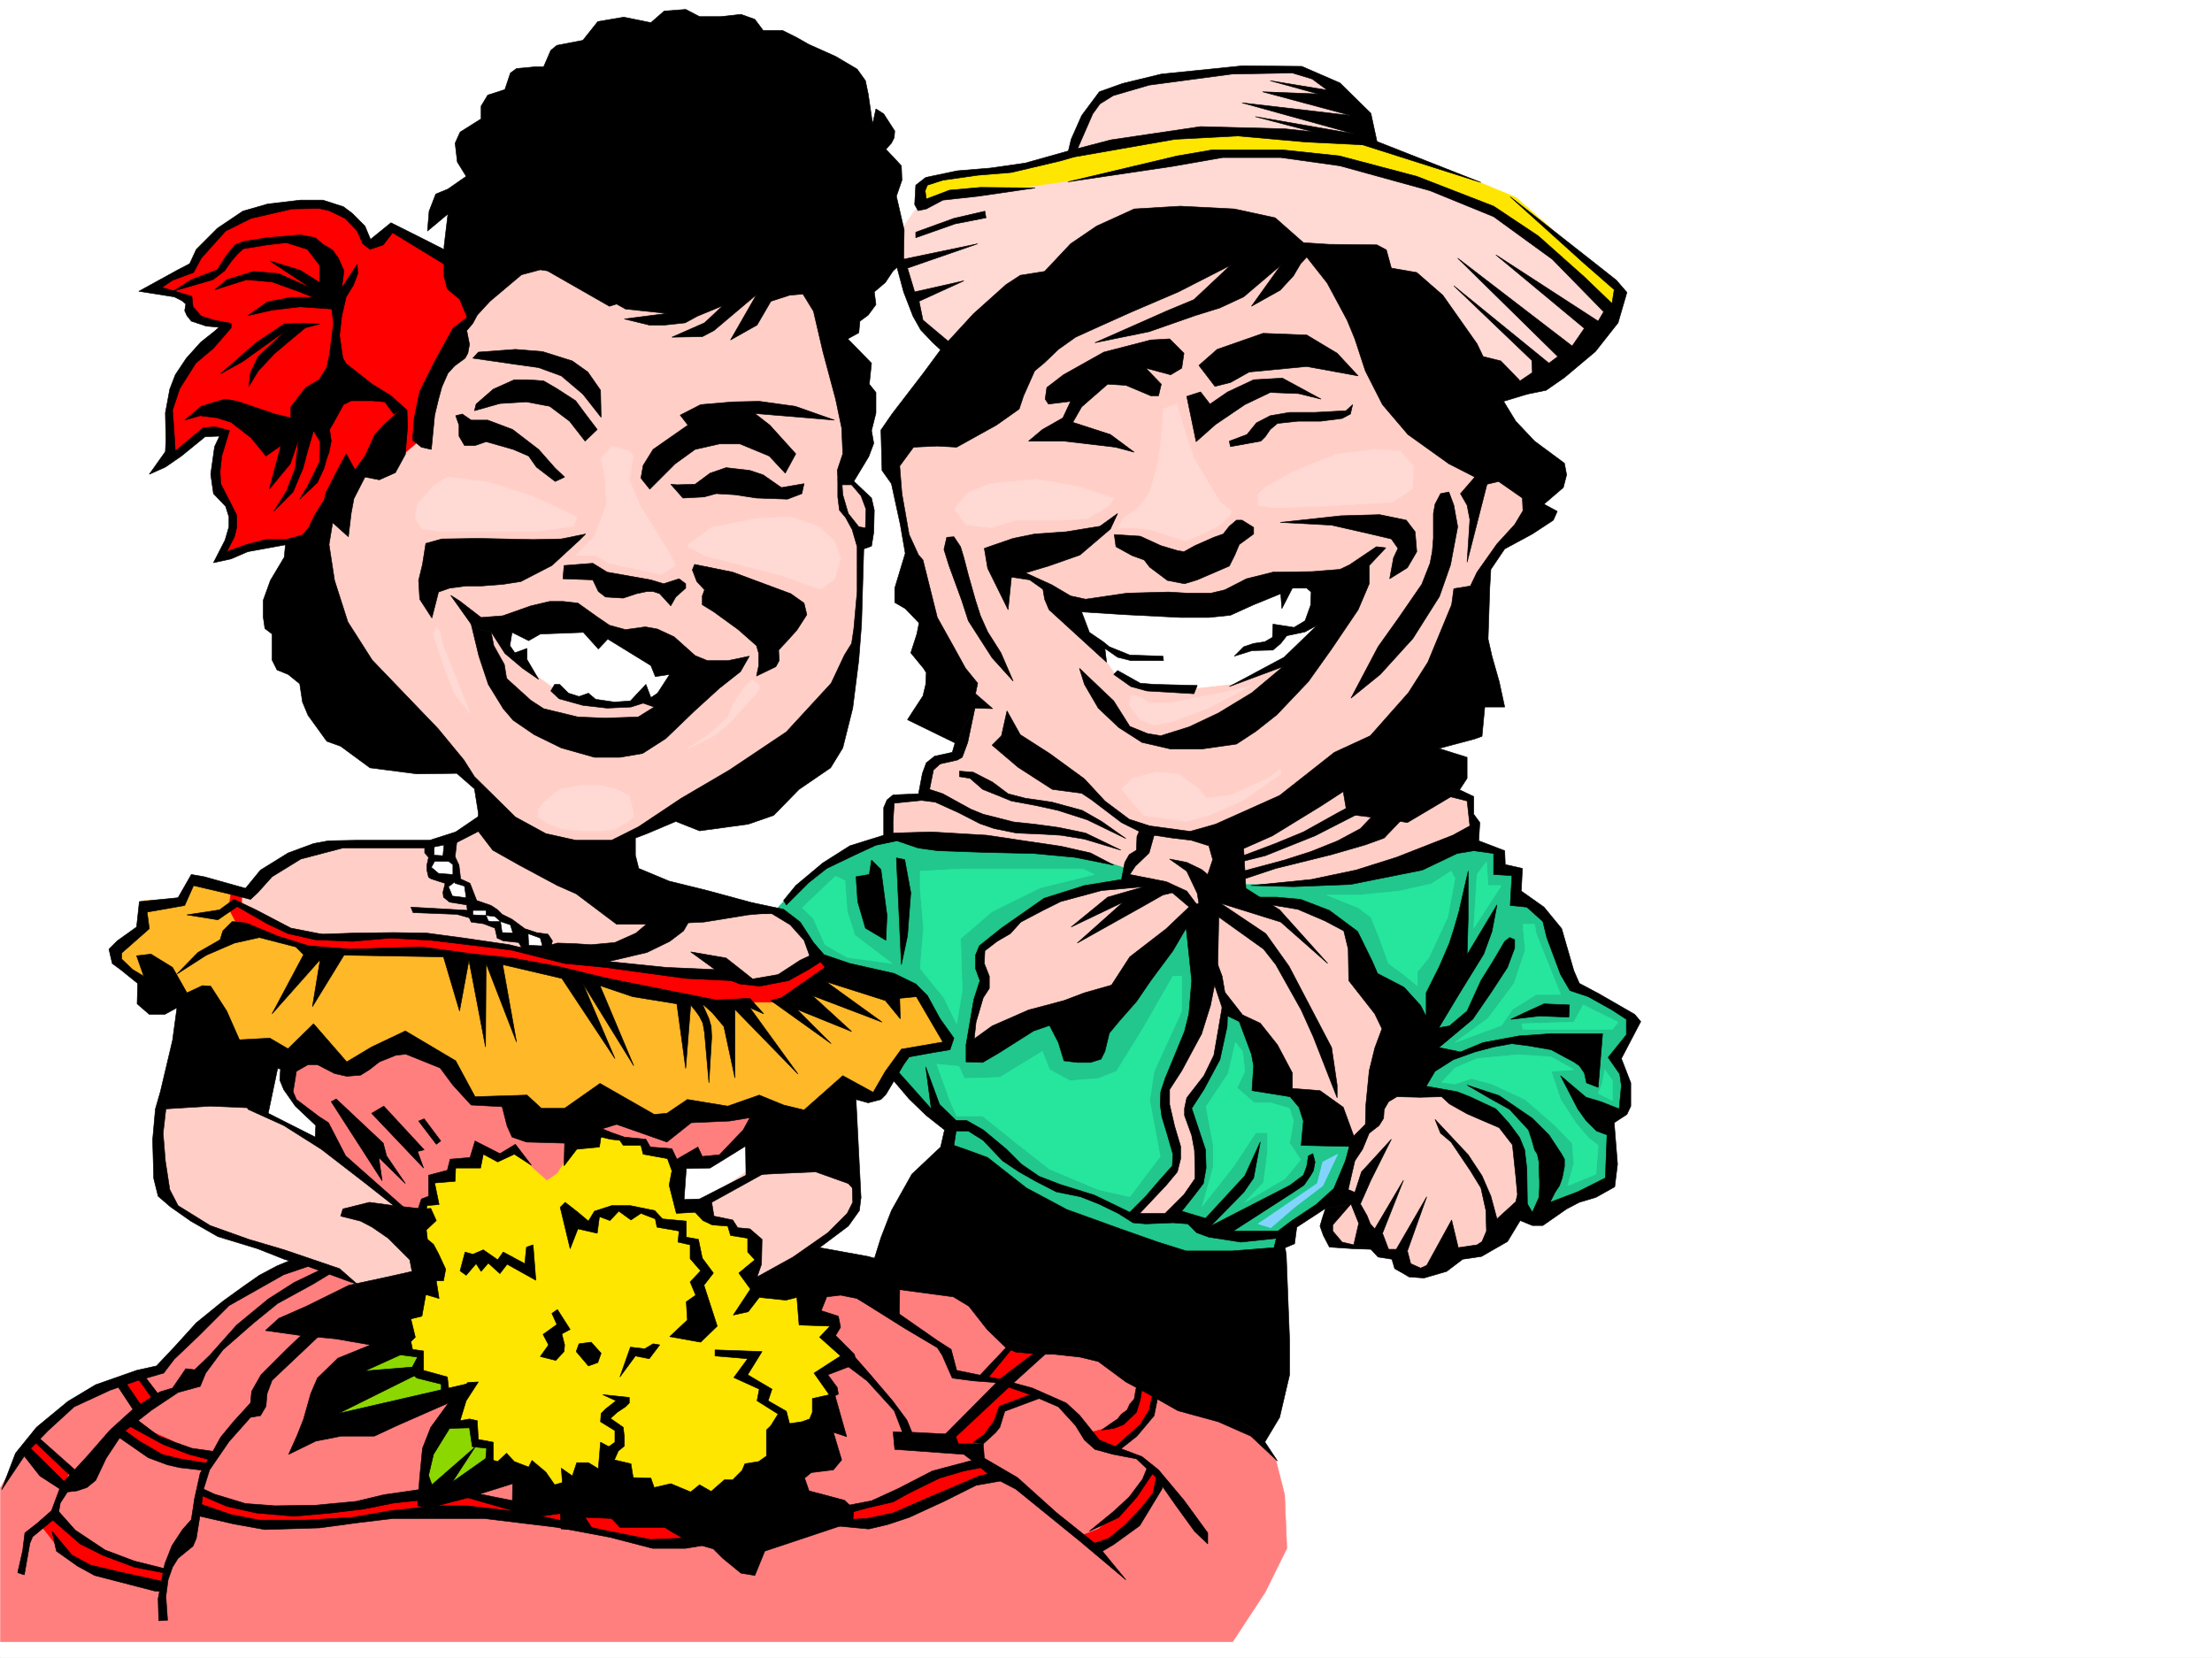 <svg xmlns="http://www.w3.org/2000/svg" width="2997.016" height="2246.297"><rect width="100%" height="100%" fill="#333333" stroke="none"/><defs><clipPath id="a"><path d="M0 0h2997v2244.137H0Zm0 0"/></clipPath></defs><path fill="#fff" d="M0 2246.297h2997.016V0H0Zm0 0"/><g clip-path="url(#a)" transform="translate(0 2.16)"><path fill="#fff" fill-rule="evenodd" stroke="#fff" stroke-linecap="square" stroke-linejoin="bevel" stroke-miterlimit="10" stroke-width=".743" d="M.742 2244.137h2995.531V-2.16H.743Zm0 0"/></g><path fill="#21c78c" fill-rule="evenodd" stroke="#21c78c" stroke-linecap="square" stroke-linejoin="bevel" stroke-miterlimit="10" stroke-width=".743" d="m1205.531 1135.504-44.926 14.23-47.976 25.457-35.188 29.207-35.23 38.2 62.95 134.816 110.89 86.922 57.672 51.648 12.746 15.758-2.23 47.938 344.628 94.347 112.414 9.735 5.98-25.453 65.18-36.715 262.243 25.492 49.464-15.754 58.414-24.71-2.23-90.638 20.215-11.964 4.496-39.684-12.746-26.98 22.484-47.938-6.726-14.977-77.926-44.964-29.988-86.88-43.442-26.937 2.27-35.23-24.754-2.973v-21.738l-50.203-17.203-388.106-3.012-358.898-6.727zm0 0"/><path fill="#21c78c" fill-rule="evenodd" stroke="#21c78c" stroke-linecap="square" stroke-linejoin="bevel" stroke-miterlimit="10" stroke-width=".743" d="M1284.238 1529.477v44.964l276.438 131.805 170.867-2.973 5.238-26.976-85.433-5.242-42.696-19.469-68.191 2.227-39.727-22.481-30.691-11.965-70.418-22.484-72.688-62.168-20.253-12.707zm0 0"/><path fill="#26e69e" fill-rule="evenodd" stroke="#26e69e" stroke-linecap="square" stroke-linejoin="bevel" stroke-miterlimit="10" stroke-width=".743" d="m1144.848 1193.176 3.011 41.953 10.477 32.219 50.207 38.164-60.684-8.211-29.992-17.246-15.715-35.188-14.976-14.976 44.965-42.696zm0 0"/><path fill="#82d4ff" fill-rule="evenodd" stroke="#82d4ff" stroke-linecap="square" stroke-linejoin="bevel" stroke-miterlimit="10" stroke-width=".743" d="m1792.226 1574.441-7.507 29.207-80.153 54.66 17.204 5.239 32.218-27.719 38.239-29.207 20.214-42.7zm0 0"/><path fill="#26e69e" fill-rule="evenodd" stroke="#26e69e" stroke-linecap="square" stroke-linejoin="bevel" stroke-miterlimit="10" stroke-width=".743" d="m1673.832 1412.645-9.734 41.953-29.992 44.925 9.777 52.434v29.207l-15.016 53.176 41.953-53.176 30.735-46.45h15.718v26.977l-5.242 40.43-25.453 26.98 54.703-32.218 20.957-25.453-14.976-22.485 5.238-29.949-5.238-17.242-25.492-7.469h-22.446l-23.222-20.215 10.476-22.484-3.012-26.977zm-84.652-89.891-41.211 71.902-35.23 56.93-24.712 9.738-38.238 3.012-27.723-14.977-9.734-24.75-57.672 35.227-47.976 1.488-7.47-16.46-29.988-3.012 17.243 47.937 9.734 22.48h35.23l45.708 36.676 44.925 35.23 65.961 27.684 42.7 9.735 41.21-54.66-14.234-75.66 5.984-39.688 37.457-81.64v-47.192zm-122.149-145.297h-163.32l-56.969 2.973v23.968l4.496 53.176-4.496 54.7 32.219 39.687 17.242 35.23 7.508-44.964-2.266-70.422 42.735-36.676 65.18-32.219 73.43-17.984zm707.321 271.903 10.476 14.976v26.938l-19.469-9.735 5.239-12.707zm-203.047-2.27 29.949-12.746 55.445-5.239 44.965 3.012 30.695 17.242-30.695 2.227 12.746 38.203 20.957 32.219 17.246 20.215 12.746 9.734-3.011 38.945-38.2 15.72 8.211-29.954-2.23-27.723-23.227-23.968-40.468-35.188-44.965-20.957-27.719-7.508-22.445 7.508-17.985-2.27zm90.633-59.899 70.421-2.27 12.746-23.226 47.192 23.227-7.469 9.734h-121.363zm1.527-134.855 2.969 35.227-14.973 44.925-35.23 47.196-44.926 32.96 62.91-23.226 14.976-21.738 32.22-20.215h33l-33-82.383-2.231-12.746zm-62.211-67.41-4.496 72.648 37.457-57.672h-17.984l-2.231-32.18Zm-29.949 5.238-9.774 52.434-25.457 54.703-15.758 19.469v18.73l-19.468-15.758-19.473-14.23-12.746-35.192-11.223-27.722-17.242-12.707-42.7-17.243h45.712l52.43-5.242 43.48-9.734 26.941-17.242zm0 0"/><path fill="#ffcfc7" fill-rule="evenodd" stroke="#ffcfc7" stroke-linecap="square" stroke-linejoin="bevel" stroke-miterlimit="10" stroke-width=".743" d="m1302.969 987.195-7.508 35.192-25.492 7.507-8.211 9.735-6.766 38.203-40.469 4.496-8.21 9.734-1.524 40.43 52.473 4.496 194.05 19.473 49.422 11.262 29.993 9.734-8.25 14.234-39.688 11.22-71.2 25.456-55.444 41.953-25.454 12.746-5.28 32.22 9.776 14.976-14.273 25.453-8.21 64.398 89.148-39.687 106.39-27.723 95.914-104.867 17.242-5.238 22.485 77.925-12.004 22.446-53.215 128.09v24.71l12.746 58.419v24.75l-53.176 65.14 9.735 9.735 38.199-9.735 29.992-33.707 10.477-26.976-5.239-57.672-9.734-14.235 2.227-25.453 20.214-20.957 15.758-35.23 12.746-62.168 25.454 15.758 23.968 70.378 35.23 26.98 44.223 37.458 29.95 25.453 37.457 10.48 28.464-60.644 4.496-113.117-55.44-74.914-5.24-47.938-38.202-14.976-52.473-17.203-50.945-3.012-17.203-24.711h45.707l93.644-5.98 87.66-29.211 97.399-35.227v-9.738l-3.008-7.465v-30.735l-43.441-14.23-149.09-12.711-421.848-102.637-76.402 6.766h2.226zm0 0"/><path fill="#ffcfc7" fill-rule="evenodd" stroke="#ffcfc7" stroke-linecap="square" stroke-linejoin="bevel" stroke-miterlimit="10" stroke-width=".743" d="m1955.547 1480.797 50.95 17.984 34.483 26.942 17.989 30.73 2.968 84.652-43.437 44.926-27.723 10.48-30.734 2.266-26.977 28.465-25.457-6.02-12.746-17.949-29.988-14.23h-25.453l-27.723-5.281-15.719-26.938 12.707-38.203 27.723-62.168 10.516-23.969 20.215-11.218 2.23-40.47 27.723-3.01zm0 0"/><path fill="#ffd9d4" fill-rule="evenodd" stroke="#ffd9d4" stroke-linecap="square" stroke-linejoin="bevel" stroke-miterlimit="10" stroke-width=".743" d="m1452.8 213.484 5.24-17.242 25.491-58.414 41.211-22.484 138.61-20.957h102.64l44.219 25.453 30.695 30.695 5.238 56.188-338.644-10.48Zm0 0"/><path fill="#ffe600" fill-rule="evenodd" stroke="#ffe600" stroke-linecap="square" stroke-linejoin="bevel" stroke-miterlimit="10" stroke-width=".743" d="M1244.516 275.656V254.66l12.746-10.48 62.168-12.004 46.449-2.973 97.398-24.71 121.407-20.997 77.144-4.496 94.426 4.496 100.41 8.25L1997.5 244.18l56.188 23.226 138.609 122.07-4.496 30.731-14.977 5.238-917.832-132.586zm0 0"/><path fill="#ffd9d4" fill-rule="evenodd" stroke="#ffd9d4" stroke-linecap="square" stroke-linejoin="bevel" stroke-miterlimit="10" stroke-width=".743" d="m1239.273 285.39-24.75 35.934 12.004 53.176 20.996 60.684 59.16 58.414 726.79 38.203 79.414-25.457 71.941-80.899-22.48-29.949-152.098-119.84-215.793-62.172-66.668-4.496-110.144 4.496-157.336 30.696-74.176 10.48-107.172 8.25zm0 0"/><path fill="#ffcfc7" fill-rule="evenodd" stroke="#ffcfc7" stroke-linecap="square" stroke-linejoin="bevel" stroke-miterlimit="10" stroke-width=".743" d="m1373.387 484.605-164.102 121.329 5.238 43.476 12.004 65.887 20.996 89.148 59.16 142.32 41.212 12.712 15.015 8.25 17.945 50.164 86.919 46.449 51.73 45.71 38.2 15.716 61.429 9.738 101.148-30.695 187.328-113.86L2002 801.434l18.727-42.7 35.972-45.668 28.465-38.199-15.719-43.441-264.511-277.883-69.676-22.484-203.047 22.484zm0 0"/><path fill="#ffd9d4" fill-rule="evenodd" stroke="#ffd9d4" stroke-linecap="square" stroke-linejoin="bevel" stroke-miterlimit="10" stroke-width=".743" d="m1529.984 954.98 14.973 20.25 18.73 7.47 25.493-5.24 50.949-19.472 54.7-28.465-41.993 9.739-40.43 7.504-26.238 5.984h-28.465l-14.972-8.992-10.52-1.488zm0 0"/><path fill="#fff" fill-rule="evenodd" stroke="#fff" stroke-linecap="square" stroke-linejoin="bevel" stroke-miterlimit="10" stroke-width=".743" d="m1467.774 858.363 31.476 37.457 12.746 17.985 38.203 18.73h67.445l53.176-6.02 95.172-38.202 32.961-41.172-12.746-71.16-99.629 22.48-53.215 24.71-144.59-5.98-43.48 5.98zm0 0"/><path fill="#ffd9d4" fill-rule="evenodd" stroke="#ffd9d4" stroke-linecap="square" stroke-linejoin="bevel" stroke-miterlimit="10" stroke-width=".743" d="m1735.258 1048.625-51.692 35.93-45.707 20.254-30.691 8.21-56.969-8.21-17.988-20.254-12.707-15.719 15.719-14.23 30.73-8.25 30.695 2.269 25.493 18.727 12.746 14.234 33.707-4.5 49.46-22.48 17.204-12.747zm-232.996-363.281-28.465 17.246-33.742 2.226h-63.657l-34.488 10.48-32.96-4.495-15.755-20.961 18.766-22.48 29.95-11.965 62.952-5.985 58.414 10.48 44.223 14.977h1.484zm235.265 2.269 67.407-2.27 82.421-5.238 26.239-17.984 1.484-30.695-17.984-20.215-35.192-2.266-51.691 6.762-59.195 23.969-35.973 20.215-10.477 9.734v15.719l20.211 2.27zm-222.519 27.684 6.726-12.707 20.997-14.977 14.972-20.254 11.223-38.945 4.496-35.187 3.012-38.946 17.984-6.765 10.48 35.23 12.747 38.2 35.19 59.16 15.759 11.964-2.27 6.02-15.718 14.976-43.438 20.215-46.492-14.976-22.442-3.008zm0 0"/><path fill="red" fill-rule="evenodd" stroke="red" stroke-linecap="square" stroke-linejoin="bevel" stroke-miterlimit="10" stroke-width=".743" d="m606.91 347.559-77.926-36.715-22.484 17.988-11.258-4.496-10.48-18.73-31.477-25.493-46.45-2.972-41.952 5.238-62.953 26.2-30.692 32.96-11.261 23.969-54.664 23.222 51.69 15.72 5.985 22.484 34.485 14.976-44.965 51.688-20.254 52.433v66.664l5.277 5.242 43.442-35.972 20.957 7.508-10.477 54.66 6.02 23.226 20.215 28.465-10.481 44.184-9.734 17.242 51.691-17.242 35.973-5.242h41.953l170.086-101.11 77.887-257.672-44.926-31.433zm0 0"/><path fill="#ffcfc7" fill-rule="evenodd" stroke="#ffcfc7" stroke-linecap="square" stroke-linejoin="bevel" stroke-miterlimit="10" stroke-width=".743" d="m664.582 388.73-38.941 56.188-48.72 108.621-5.984 41.914-36.714 31.477-46.45 12.746-63.695 81.64 37.457 199.215 151.356 111.59 38.945 35.973-2.973 54.664-47.23 17.242-30.696 2.227h-114.64l-68.192 24.753-31.472 20.215-20.215 25.453H310.18l26.238 67.407 521.477 68.933 248.011-6.761 4.496-41.958-35.972-51.648-26.239-15.016-161.832-20.957-44.183-45.668 15.719-37.46 122.89-58.415 137.867-103.378 30.692-67.41 8.25-30.692 7.508-71.164v-63.695l12.707-14.973v-39.688l-28.465-33.703 24.75-89.89-68.188-183.496-396.36-35.973zm0 0"/><path fill="#fff" fill-rule="evenodd" stroke="#fff" stroke-linecap="square" stroke-linejoin="bevel" stroke-miterlimit="10" stroke-width=".743" d="m583.684 1143.012 1.488 18.687-4.496 15.016 25.453 19.473 1.523 17.203 2.23 5.238 26.235 3.754 4.496 22.484 17.246 3.754 16.461 8.953 4.496 12.746 24.75.742 14.23 14.977 24.712-1.488-5.98-14.23-32.22-11.223-63.695-39.688-8.25-20.996-12.746-6.723-2.226-22.484-5.985-6.727 2.23-25.492zm0 0"/><path fill="#ff7f7f" fill-rule="evenodd" stroke="#ff7f7f" stroke-linecap="square" stroke-linejoin="bevel" stroke-miterlimit="10" stroke-width=".743" d="m394.871 1429.848-6.766 47.937 54.704 47.938v60.683l-38.204 122.852-36.714 20.957-31.473 13.488-58.457 50.95-61.426 68.148H185.06l-74.914 33.707-34.485 26.195-44.926 41.211-29.992 51.692v208.949h1669.336l44.223-67.407 29.207-59.16-3.012-72.648-12.707-50.203-38.238-44.184-381.344-214.973-227.055 16.5-226.27-122.109 58.454-36.715h47.937l24.75-10.476 56.93-44.184 4.496-54.66-515.492-81.64-123.598 26.937zm0 0"/><path fill="#ffcfc7" fill-rule="evenodd" stroke="#ffcfc7" stroke-linecap="square" stroke-linejoin="bevel" stroke-miterlimit="10" stroke-width=".743" d="m1058.71 1554.969-125.16 86.137 37.497 102.597 69.68-3.754 74.914-57.672 44.964-47.937-3.011-37.457zm-831.694-67.449-10.48 27.722v71.164l20.214 44.926 35.23 26.977 54.7 23.968 88.406 26.98 44.965 13.49 30.691 27.683 100.41-27.684-48.68-77.926-23.226-29.949-69.715-51.691-41.172-27.723-58.453-33.703-6.765-14.234zm0 0"/><path fill="#8cd700" fill-rule="evenodd" stroke="#8cd700" stroke-linecap="square" stroke-linejoin="bevel" stroke-miterlimit="10" stroke-width=".743" d="m568.672 1811.113-112.375 54.66-16.5 67.41 53.957-8.956 122.148-32.215-34.484 65.18-7.508 59.898 10.516 14.234 95.914-47.937-6.02-95.13-92.16-65.925zm0 0"/><path fill="#ffe600" fill-rule="evenodd" stroke="#ffe600" stroke-linecap="square" stroke-linejoin="bevel" stroke-miterlimit="10" stroke-width=".743" d="m768.004 1569.941-12.75 20.215-14.23 9.738-18.731-16.5-21.738-23.187-26.98 7.469-20.958-11.223-9.773 20.215-29.953 2.27-3.75 13.449-22.485 4.496.742 30.734h-11.964l-7.508 29.95-2.969 84.652-29.246 50.906 7.504 32.219 14.976 9.738 14.235-1.488-3.754 26.941 34.484 12.746 4.496 18.73 5.985 35.188 29.207 3.754v26.238l23.226 2.227-2.23 35.191 71.16 23.97 54.703 6.019 187.328 44.925 112.371-112.332 33.746-57.714 4.497-13.45-14.274-26.234 34.488-20.957-24.71-27.723 5.98-24.71-32.961-4.497-5.238-47.937-72.688 4.496-3.012-10.48 12.747-21.739-8.25-35.191-23.223-.743-8.996-12.746-36.715-12.004-6.723-11.964-25.492-3.012 1.524-53.918-16.5-16.461-23.97-2.266-6.023-10.48-18.726-1.484-19.473-5.243-28.465-8.25-32.218 21.704zm0 0"/><path fill="#ffb828" fill-rule="evenodd" stroke="#ffb828" stroke-linecap="square" stroke-linejoin="bevel" stroke-miterlimit="10" stroke-width=".743" d="m316.945 1206.664-54.703-13.488-17.984 26.98h-48.719l-3.715 34.446-38.238 38.199 28.465 30.695 41.21 19.473 100.407 86.879 52.473-3.715 72.648 6.726 13.492 14.23 28.461-3.007 51.73-28.465 68.934 23.965 31.438 51.691h58.453l51.691 38.204 80.196-27.723 69.675 27.723 35.188-23.97 106.43 3.755 48.68 9.734 55.445-34.445 41.953 2.968 34.488-61.386 55.441-6.762 3.754-9.738-41.992-71.906-113.86-28.465-83.91 38.203-388.144-61.426-238.98-14.234-93.684-38.2zm0 0"/><path fill="red" fill-rule="evenodd" stroke="red" stroke-linecap="square" stroke-linejoin="bevel" stroke-miterlimit="10" stroke-width=".743" d="m271.98 2023.816 48.72 13.489 55.44 10.48 83.169-3.715 118.355-20.254h54.7l68.933 13.489 111.633 6.765 138.61 17.946-28.466 29.992-51.691-3.012-80.156-17.242-103.418-17.207H514.75l-100.406 10.48h-80.196l-68.894-17.242zm-193.312 30.731 29.992 31.437 32.219 19.473 86.137 21.738-6.727 20.215-93.684-20.215-44.925-26.976-27.723-35.192zm-31.473-103.379 47.973 41.21-9.734 20.216-52.473-47.192zm131.141-23.227 52.434 23.227 31.472 17.988 23.227 3.75-9.735 12.711-31.476-2.973-48.719-17.242-30.695-23.968zm13.488-62.168 21.7 27.723-28.465 17.242-20.215-38.199zm1365.879 123.594-10.476 27.723-24.75 23.226-33.704 31.438-27.722 10.515 27.722 13.454 41.211-23.97 23.97-27.683 21.737-41.21zm-13.488-110.105-6.766 26.98-21.699 24.711-40.469 10.48 13.492 16.5 26.977 4.497 46.453-44.965 2.227-41.172zm-176.809-50.907-38.242 37.418 24.75 10.52-77.183 71.121 48.68 31.477-23.966 10.476-62.914 23.227-62.207 24.71-44.965 6.766v13.45l56.227 7.507 117.61-47.937 30.734-14.23 17.984-13.493-28.504-16.46 3.754-25.493 20.996-16.46 6.727-24.712 52.472-17.242-41.953-16.46 58.414-54.704zM327.422 1206.664v24.711l69.676 29.953 59.199 6.762h121.367l89.93 10.48 71.906 9.735 100.406 20.957 98.14 14.234h58.458l21.738 6.766h26.235l70.421-35.23 23.97 17.984-73.43 44.925h-75.66l-86.919-6.722-163.359-38.203-92.902-13.489-55.446-11.222-155.851 4.496-52.434-17.242-62.168-23.97-10.52-20.214 3.012-24.71zm0 0"/><path fill="#fff" fill-rule="evenodd" stroke="#fff" stroke-linecap="square" stroke-linejoin="bevel" stroke-miterlimit="10" stroke-width=".743" d="m720.027 845.656-71.164 10.477 35.973 98.847 37.457 25.493 85.394 17.945 95.172-23.188 32.961-61.425-80.937-48.68-89.89-21.738Zm0 0"/><path fill="#ffd9d4" fill-rule="evenodd" stroke="#ffd9d4" stroke-linecap="square" stroke-linejoin="bevel" stroke-miterlimit="10" stroke-width=".743" d="m857.895 1099.531-5.243-20.957-16.5-8.992-23.222-5.242h-26.2l-28.503 5.242-21.7 17.984-7.507 9.735v9.738l14.23 8.992 18.73 7.508 26.239 2.227h28.465l16.5-2.227 19.468-11.262 5.243-5.238zm167.815-173.015-6.726-5.243-2.226 2.27-6.024 5.238-16.46 23.227-8.25 20.215-23.97 21.699-30.73 20.996 35.969-17.984 18.73-14.977 14.235-15.719 25.453-27.722 3.012-5.239v-4.496zm-429.32-70.383-2.226-3.008-3.012-3.012-3.754 8.25 1.528 6.762 14.972 44.926 12.004 29.953 20.957 26.234-9.734-23.968-16.5-41.954-9.734-23.968-4.5-16.5zm358.157-103.379 104.164 26.976 53.176 18.73 18.73-13.487 8.25-28.465-8.25-23.227-21.742-20.215-38.2-12.746-44.964 2.27-61.426 11.96-16.46 12.005-15.016 11.222v4.496h3.011zm-177.551-39.688-47.976 6.727H596.39l-23.964-2.973-9.738-14.23 3.011-19.473 21.7-24.75 18.73-11.965 54.7 6.723 59.198 18.73 30.73 14.23 30.696 14.235zm0 0"/><path fill="#ffcfc7" fill-rule="evenodd" stroke="#ffcfc7" stroke-linecap="square" stroke-linejoin="bevel" stroke-miterlimit="10" stroke-width=".743" d="m909.582 644.133 38.242-28.426 38.2-9.773 44.964 15.011 26.2 26.942-35.973-16.461-35.192-5.98-33.703 8.952-20.996 16.5zM657.86 564.02l23.964-9.739 47.196 2.23 31.476 14.231 26.234 35.192-14.23 35.226-40.469-39.683-33.746-25.497-23.222-9.734zm0 0"/><path fill="#ffd9d4" fill-rule="evenodd" stroke="#ffd9d4" stroke-linecap="square" stroke-linejoin="bevel" stroke-miterlimit="10" stroke-width=".743" d="m779.969 752.754 25.492-26.2 16.46-43.437-2.23-36.715-5.238-25.457 14.977-16.5 23.222 6.766 5.243 6.726-5.243 32.961 14.977 35.188 39.726 63.656 7.47 16.5-18.731 11.965-71.16-14.977-17.247-10.476zm0 0"/><path fill-rule="evenodd" stroke="#000" stroke-linecap="square" stroke-linejoin="bevel" stroke-miterlimit="10" stroke-width=".743" d="m626.383 561.008 11.965 8.25h22.48l33.746 12.707 35.188 26.98 22.484 25.453 12.746 12.004-12.746 5.98-25.457-19.472-10.516-14.973-20.957-8.992-36.714-10.48-14.977 5.238h-14.27l-7.468-12.746V575.98l-4.496-12.707zm290.707 95.871 24.71-.742 20.255-14.977 21.703-7.504 32.215 3.754 17.988 5.98 24.75 17.243 30.691-5.238-2.968 13.488-19.512 7.469-41.953-1.485-29.211-4.496-25.492-1.488-16.461 4.496-28.465 1.488-16.5-18.73zm0 0"/><path fill-rule="evenodd" stroke="#000" stroke-linecap="square" stroke-linejoin="bevel" stroke-miterlimit="10" stroke-width=".743" d="m868.371 647.887 3.012-17.203 13.488-21.739 47.195-32.965-10.48-13.488 27.723-14.23 43.441-3.715 35.973-.781 48.718 6.761 53.176 18.73-107.879-8.991 20.215 15.714 35.23 38.946-14.234 26.234-21.738-23.223-39.727-16.46h-27.722l-32.961 7.468-26.977 19.47-34.449 34.448zM645.11 547.516l23.226-20.211 28.465-12.75h19.472l20.254 1.527 17.985 10.477 25.457 16.46 12.746 17.247 16.46 21.699-16.46 15.758-21-26.98-26.938-20.216-31.476-5.98-35.973 2.226-34.484 9.739zm0 0"/><path fill-rule="evenodd" stroke="#000" stroke-linecap="square" stroke-linejoin="bevel" stroke-miterlimit="10" stroke-width=".743" d="m648.121 477.137 50.164-3.754L735 476.355l40.469 12.747 21 14.976 17.203 24.711.781 36.715-24.75-31.477-29.207-24.71-30.734-11.223-32.219-4.496-56.93-8.25zm137.086 254.66-37.457 34.445-41.957 21.7-23.969 3.753-29.207 2.27h-20.996l-22.48 2.972-14.977 5.239-8.992 35.23-16.5-25.496-1.488-25.453 5.242-21.7 4.496-28.464 21.738-6.023 49.461-.743 74.172 1.528 38.203-.785 32.961-6.723zm152.84 40.43 6.023 15.714 10.477 11.262-3.008 8.25v11.965l15.754 9.738 32.965 23.969 24.71 21.738 3.009 10.477v16.46l-3.008 14.235 26.234-12.707 4.496-8.25-.742-14.234 10.48-11.219 14.23-15.758 13.49-20.957-3.755-15.719-17.984-12.746-78.668-29.21-51.691-10.477zm-115.383 3.007-19.473-12.004-38.941 3.012-1.527 17.988 40.468 1.485 7.508 15.719 9.735 7.507 23.968 1.485 17.989-5.98 14.23-3.012h8.25l8.992 3.011 14.977 16.461 6.765-11.965 13.45-12.004v-5.984l-8.953-6.723-20.997 6.723-17.242-5.238zm0 0"/><path fill-rule="evenodd" stroke="#000" stroke-linecap="square" stroke-linejoin="bevel" stroke-miterlimit="10" stroke-width=".743" d="m633.105 429.945-10.476-24.71-16.5-13.493-4.496-17.242v-40.43l5.277-44.183-27.723 23.187 2.231-26.941 8.992-23.223 16.5-6.765 24.711-17.204-12.004-19.472-2.972-25.492L623.37 179l28.465-17.945v-17.246l8.992-14.973 23.227-7.508 7.507-22.445 8.25-6.02 23.97-2.23h12.745l9.735-22.48 8.25-6.727 35.191-6.766 20.254-25.453 35.191-5.98 36.715 7.468 17.985-15.718 29.207-2.23 18.77 9.737h28.464l27.723-3.011 18.726 6.722 11.223 15.016h26.234l19.473 9.738 15.758 8.992 36.715 16.461 29.207 17.243 11.222 15.718 3.754 17.985 5.98 40.43 4.497-20.216 10.52 6.727 14.976 23.227-.746 8.992-3.75 7.469-7.508 8.25 12.746 13.488 8.25 8.992.742 19.473-7.508 21.699 4.497 19.512 6.023 26.199-.742 42.695-14.274 12.746-10.476 15.719-14.977 12.746 2.227 17.203-10.477 14.235-11.222 8.25-1.524 15.718-14.976 8.25 32.218 32.961-3.011 28.465 8.992 11.223v27.719l-5.98 23.968 3.011 17.207-6.766 17.985-17.203 28.465-6.023 9.734h-17.984l-1.485-19.469 7.504-22.484-1.523-35.192-8.211-38.941-17.243-64.438-12.746-54.66-14.234-23.226-17.984 1.484-25.457 8.25-18.766 32.219-35.934 20.215 35.192-61.426-57.676 48.68-15.754 8.25-41.21.742 44.218-19.473 24.71-23.222-34.444 14.23-16.5 8.992-27.723 3.012h-20.957l-33.742-8.25 57.71-7.469-56.187-6.02-12.004-6.726-9.734 3.012-83.91-47.938-9.735-1.523-25.496 6.762-42.695 35.933-17.242 18.73-5.985 11.223-8.25 9.735 3.754 18.73-2.265 12.004-3.715 6.723-14.235 10.48-8.992 9.774-8.25 18.691-4.496 16.5-5.238 21.7-4.5 46.452-13.489-3.011-12.003-9.739 2.27-29.949 7.468-35.933 20.254-40.47 24.71-44.925zm-91.414 125.821-20.957 19.472-12.746 13.492-13.492 29.207-13.488 18.727-11.965-21.738-10.516 19.472-16.46 32.22-4.5 28.464 5.984 6.723 28.465 25.496 3.754-31.477 3.753-20.215 14.973-29.207 19.473 3.754 21.742-9.738 13.488-24.711 3.012-37.457-.746-22.484zm0 0"/><path fill-rule="evenodd" stroke="#000" stroke-linecap="square" stroke-linejoin="bevel" stroke-miterlimit="10" stroke-width=".743" d="m439.055 677.836-12.746 20.254-8.211 17.207-8.25 9.734-22.485 6.024-2.226 23.965-18.77 31.437-9.734 26.98v22.442l2.265 15.758 9.739 7.468v35.23l6.722 13.45 15.016 6.02 15.719 12.71 3.754 24.75 7.504 17.946 25.457 35.23 18.726 6.723 39.727 29.207 63.695 8.254 53.918-.746 23.969 20.957 5.277 32.965v24.71l19.473 25.454 35.972 20.254 51.688 27.683 25.457 11.258 54.7 41.176h56.187l62.207-2.973 59.941-9.738 41.953-3.754-36.715-12.746-60.683-16.46-51.688-12.747-41.215-17.203-4.496-17.984v-23.227l15.72-5.984 38.983-16.5 32.22 12.746 65.921-8.993 34.445-11.964 34.489-35.227 42.695-29.21 16.5-26.938 13.492-53.957 8.211-65.141 3.754-48.68 3.008-101.894 10.48-3.754 3.012-18.692.742-29.988-3.754-16.46-29.207-27.723 2.227 9.734 12.746 14.976 6.727 17.985-.743 25.457-8.992-1.488-14.234-17.985-7.469-25.453-1.523-22.484h-5.239v25.492l2.266 17.95 8.21 9.733 8.993 16.5 6.766 23.227v60.645l-4.497 50.203-3.011 20.215-9.735 15.718-17.988 38.2-60.68 65.925-77.183 51.688-65.18 38.203-58.418 38.941-35.972 17.989h-48.715l-40.469-8.997-41.215-22.48-55.441-54.664-14.235-22.48-35.187-42.7-36.715-38.199-52.473-54.66-32.96-51.691-17.989-56.188-7.469-48.68 7.47-44.925-11.22-26.235zm44.965-319.797.742 12.707-5.98 15.758-9.739 15.719-6.02 26.195-2.972 26.238 4.496 30.692 4.496 7.507 35.191 27.723 25.493 15.719 21.738 19.469h-9.774l-8.21 5.242-12.004-16.461-17.243-1.527H475.77l-10.48 5.242-13.49 24.75-5.237 8.953 2.226 15.758-2.973 14.972-3.007 8.25-3.754 13.453-8.992 19.473-23.97 22.48 10.477-17.203 8.25-16.5 8.25-17.203.746-15.015v-11.965l-8.996-14.977-8.25 28.465-5.98 22.445-13.492 32.22-26.235 26.234 17.242-26.977 12.004-31.477 4.496-38.945-11.257 32.961-28.465 34.45 15.754-59.16-20.254 14.233-20.211-24.71-26.98-20.997-18.731-5.984-23.223-2.973-21 5.985 22.485-18.73 32.218-9.735 16.5 2.973 50.946 17.242 21.703 5.238V551.27l20.254-26.196 17.984-10.52 10.48-16.46 3.755-18.727 5.238-41.21-2.27-19.473-43.437-2.973-37.457 4.496-32.965 7.469 26.98-18.73 31.438-5.981h30.73l-20.957-8.25-35.226-12.707-34.489-3.012-42.695 13.488 15.754-13.488 36.715-11.223 33.707 2.973 43.437 19.473-55.441-36.676 41.21 12.707 26.235 16.5v-23.227l-16.5-21.699-28.465-8.992-26.234 2.973-32.219 5.238-8.21 7.508-8.25 9.734-8.993 12.746-15.719 11.965-23.226 6.766-30.73 8.953 24.71-15.719 12.004-4.496 23.223-8.992 11.223-17.95 12.746-15.753 11.222-4.5 32.22-5.239 44.964-3.753 20.254 3.753 10.476 8.993 12.75 7.507 8.211 11.223 7.504 17.242-3.008 23.188zm0 0"/><path fill-rule="evenodd" stroke="#000" stroke-linecap="square" stroke-linejoin="bevel" stroke-miterlimit="10" stroke-width=".743" d="m433.07 438.938-19.468 5.238-17.989 14.976-23.968 20.215-21.739 23.223-12.746 20.96 2.266-18.73 10.48-21.699 37.457-35.23-58.453 41.953-29.953 16.5 47.938-41.953 38.242-25.454 24.71-.78zm0 0"/><path fill-rule="evenodd" stroke="#000" stroke-linecap="square" stroke-linejoin="bevel" stroke-miterlimit="10" stroke-width=".743" d="m620.398 347.559-54.699-27.72-35.972-17.987-27.723 22.484-7.508-17.988-17.203-17.243-12.004-8.992-27.723-8.953h-30.73l-44.184 5.238-33.742 9.735-34.45 23.226-28.464 28.465-8.992 19.473-15.758 8.21-53.176 29.208 47.938 7.508 10.48 5.238 5.278 4.496-1.528 8.992 3.012 6.727 5.984 7.508 20.254 6.726 17.985 1.524-25.493 20.214-19.472 21.7-14.977 22.484-7.508 19.473-5.98 32.215.742 36.675-.742 15.758-21.738 30.695 21.738-9.738 21.7-14.973 32.218-26.199 19.512-.781-6.766 14.234-5.238 37.457 3.754 26.235 16.46 17.203 4.497 14.234v13.489l-5.239 17.988-15.718 30.691 23.968-5.238 22.48-9.734 53.177-9.739-1.485-6.722h-26.98l-26.235 6.722-26.941 9.739 10.48-20.215 3.012-12.75V698.09l-7.508-14.973-14.234-27.722-.742-17.243 2.23-20.215 10.477-34.449-19.469-5.238-16.46 1.484-37.462 31.477-1.523-24.75-2.23-30.695 9.738-29.207 21.738-34.446 23.969-20.254 23.968-27.683v-6.02l-23.968-4.457-16.5-5.281-11.223-12.707-1.523-14.23-40.43-12.004 14.23-9.739 28.465-10.476 10.48-19.473 32.962-36.715 34.488-17.203 55.441-12.746 36.715-.746 13.488 3.012 21.704 10.48 16.5 17.203 7.507 17.242 9.735 7.508 17.984-6.02 12.711-16.464 84.688 51.691zm32.219 755.726-35.226 23.969-35.23 11.262H484.02l-38.946.742-20.254 3.754-34.445 12.707-37.457 23.222-20.254 24.715-56.187-15.719-17.243-3.011-17.988 31.476-52.433 5.239-3.754 34.445-26.235 18.73-11.222 11.223 4.496 19.473 11.222 8.25 23.227 18.726-.742 27.723 16.5 14.23h20.957l16.5-8.992-5.985 44.184-16.5 69.676-6.722 23.226-3.754 41.914 1.484 52.434 5.985 23.969 16.5 14.23 27.718 19.473 36.715 20.996 53.961 16.46 35.973 14.235 32.215 9.735 67.41 24.71-24.711-21.699-74.914-25.492-47.977-14.195-52.433-18.727-43.48-26.98-11.224-21.739-5.98-38.945-3.012-37.457 3.754-32.922 59.942-3.754 68.191 2.973 10.477 6.762 12.746-60.68 25.457 3.75-1.489-24.711-34.484-20.215-41.21 2.23-17.208-38.945-21.738-33.703-11.262-.742-20.957 9.734-19.473-34.445-29.246-17.988-19.472 2.23 9.738 27.723-14.977-8.992-14.976-14.235v-8.21l37.46-32.961-3.011-22.485 50.945-8.992 12.004-26.977 47.938 11.258 29.246 7.469 9.738-8.992 19.473-21.7 38.941-23.968 56.969-14.977h116.129l38.199-7.508 29.246-14.972zm0 0"/><path fill-rule="evenodd" stroke="#000" stroke-linecap="square" stroke-linejoin="bevel" stroke-miterlimit="10" stroke-width=".743" d="m572.426 1638.094-38.946-4.496-32.96-4.496-35.973 8.992-3.012 9.738 26.98 6.723 15.72 8.25 21.738 14.976 29.207 29.207 3.011 15.758-36.714 8.211-48.68 10.48-57.711 28.465-37.457 16.5-17.988 16.461 47.937 6.762 47.234 4.496 47.192 8.211-44.223 17.988-27.719 26.98-8.996 20.958-9.734 34.445-8.25 20.996-11.965 26.942 36.715-17.95 34.45-6.761h44.964l32.215-14.977 68.191-29.95 32.961-27.722-182.086 41.953 110.145-54.699v-8.992l-74.176 6.02 64.438-29.207-2.227-10.52 5.98-5.98-5.98-24.711 14.973-3.754 5.242-29.207 17.984 5.238-3.754-23.969h9.739l3.007-15.719-9.734-20.957-6.766-12.746-8.21-6.726-1.524-12.746 13.488-12.747-7.468-16.46zm0 0"/><path fill-rule="evenodd" stroke="#000" stroke-linecap="square" stroke-linejoin="bevel" stroke-miterlimit="10" stroke-width=".743" d="m607.652 1901.004-23.968 32.96-11.258 28.466-3.754 38.941-2.973 38.945 14.977 2.973 51.687-13.453 62.211-19.469-.785 49.422 65.219-8.992 1.488 20.957 43.438 1.523-11.22-17.242 35.97 1.484 11.222 12.004h60.684l12.004 7.508 22.484 12.707 31.473 8.993 12.707 12.746 24.754 20.214 18.726 3.012 13.489-32.96 119.14-39.727 1.484-17.203-12.746-12.004-47.937-12.707-6.02-17.243 8.993-7.507 29.988-3.715 11.223-13.489-11.223-37.457 17.988 5.98-16.5-58.413-29.953 6.762v18.69l-3.754 8.993-10.476 3.754-30.735 4.496-11.222.742-6.02 5.985v35.226l-10.48 7.469-18.727 3.012-3.754 8.992-12.746 12.746h-11.223l-17.984 15.719-15.719-8.992-12.004 9.734-26.98-11.219-22.48 5.239-4.497-12.747-23.968-.742-3.012-18.73-22.445-5.239 5.242-12.003 8.21-6.727v-12.746l-1.488-12.707-17.242-12.004 8.992-8.25 11.262-7.469 5.238-5.238v-7.508l-35.968-3.754 17.984 8.25-14.234 11.223-5.98 6.02-.782 11.222 19.512 12.004v15.719l-8.25 5.98-11.262-5.98-2.973 35.933-13.488-8.21h-15.758l-5.984 17.945-14.973-10.48 1.484 19.472-10.476 3.012-12.004-17.243-18.73-15.718-4.497 8.992-19.472-7.508-10.477-11.219-12.004 11.219-15.718-4.496-45.711 32.219 30.734-47.196-58.453 50.95-4.496-12.746 6.722-28.465 21.743-35.192 14.23-10.476 8.25-26.98 16.5-25.454-14.27.742zm-71.199-65.922 29.246 3.754-10.52 20.21 9.778 8.255 32.961 8.21v17.243l11.223-.742-3.012-26.239-32.219-8.953v-26.238l-14.976-2.227zm0 0"/><path fill-rule="evenodd" stroke="#000" stroke-linecap="square" stroke-linejoin="bevel" stroke-miterlimit="10" stroke-width=".743" d="m609.14 1935.45 26.977-.743 3.754 25.453 19.473 2.27-1.485 17.203 10.477.742v-26.195l-20.215-3.754-1.523-25.453-10.48-2.27-12.747 2.27zm-212.042-229.204-21.739 8.992-23.968 12.746-22.48 15.72-26.981 19.472-35.934 29.207-29.246 32.219-24.71 26.195-26.981 6.023-55.442 19.473-37.457 22.441-42.7 35.23-28.464 35.192-18.766 49.422 33.743-50.168 29.207-29.95 35.23-32.218 48.68-22.48 35.969-12.711 36.714-10.516 14.235-18.73 33.703-32.18 40.469-40.469 74.172-41.914 33-11.261zm38.984 13.488-37.496 17.989-35.191 22.441-42.696 35.23-36.715 41.172-20.254 19.473-11.964-1.488-17.989 26.238-17.242 5.238-35.226 22.446-32.22 29.207-31.437 35.972-34.488 37.457-13.488 35.934-18.727 16.5-17.246 13.488L30.734 2101l-6.765 29.95 8.992 2.972 7.508-42.7 3.754-8.952 34.445-28.465 3.012-17.242 9.734-14.977 12.75-1.484 13.488-4.496 11.965-9.735 14.23-29.992 23.227-35.188 38.238-29.953 35.934-23.968 29.992-8.25 7.465-17.985 23.227-31.437 41.992-36.715 32.219-26.195 47.937-26.239 24.711-14.972zm-20.996 83.129-27.723 26.235-33.703 33.703-12.746 22.445-1.488 15.758-23.223 25.453-17.246 20.957-12.746 23.227-14.973 25.492-7.508 33.703-4.496 29.21-11.964 13.49-14.235 21.698-9.773 24.711-8.992 47.196.78 29.949 11.966-.742-2.23-32.22 2.972-22.44 6.02-17.247 7.468-11.964 20.254-16.5 4.496-10.477 5.984-37.457 3.754-29.211 8.25-26.195 26.196-38.2 29.246-32.96 13.492-2.27 7.465-12.707 1.488-17.242 6.766-17.989 68.93-65.14zm612.891-564.761h17.988l24.71 15.015 18.727 20.957 7.508 20.957-12.746 6.02-29.95 19.472-34.487 5.985-11.22-8.992-24.75-19.473-47.937-8.25 32.961 23.969-66.668-2.973-65.96-6.766-36.715-3.753-58.415-7.47-50.949-12.745-61.465-8.992-50.203-6.727-44.926-.742-55.445.742-41.953 1.488-41.992-8.25-47.195-24.71-29.95-14.235-19.472 14.234-44.223 6.762 41.953 6.727 26.238-17.985 40.43 23.223 28.504 13.492 36.715 8.25 50.203 2.227 51.691-4.496 54.7 3.011 56.187 6.727 53.918 6.762 71.203 17.949 54.7 5.277 109.363 14.977 61.465 2.968 11.964 4.497 26.98 3.011 38.981-7.508 26.98-14.972 16.462-10.48 5.98 7.507-59.156 41.172-14.234 3.754 81.64 58.414-46.45-46.45 74.173 29.989-53.176-48.68 94.387 35.934-75.657-54.66 80.157 25.453 20.25 24.71-.782-27.722 37.5-3.715-15.757-15.757L1211.55 1319l-59.938-13.488-35.23-11.965-14.23-16.461-17.989-27.723-22.48-17.242-42.7-8.996zm0 0"/><path fill-rule="evenodd" stroke="#000" stroke-linecap="square" stroke-linejoin="bevel" stroke-miterlimit="10" stroke-width=".743" d="m314.676 1248.621-12.746 12.707-3.715 12.004-29.988 17.203-28.465 29.207 39.726-25.453 38.2-16.46 33.703-7.509 49.46 12.746 10.481 10.48-42.695 80.153 65.18-73.43-10.481 63.696 42.695-69.676 134.86 2.266 21.738 73.39 12.746-68.894 22.484 117.574.743-113.113 41.21 106.39-18.73-104.867 80.156 18.73 71.946 108.579-43.48-101.856 68.933 111.594L812.93 1335.5l44.218 14.977 59.942 9.734 11.965 87.625 6.765-86.14 6.723 8.25 5.281 7.468 4.496 8.992 2.227 12.75 5.984 68.149 3.754-62.168-.742-14.23-3.012-10.481-8.992-20.215 13.488 11.965 15.758 18.73 14.973 69.676v-92.902l85.394 87.66-65.18-89.89 18.731 8.25-18.73-20.997-45.707 2.27-60.684-12.004-86.137-17.203-68.191-16.504-61.465-11.219-50.945-5.242-71.906-9.735-96.657 2.973-56.183-4.496-42.739-13.453-41.21-17.242zm65.961 190.219-1.524 24.71 5.239 12.75 15.757 22.481 27.723 26.196-.742 15.757-63.695-32.218-10.477-6.762-21.742-7.469 5.242 8.992 47.934 21.7 50.949 32.218 59.195 45.711 38.984 30.692 12.708 1.484-77.887-68.89-23.227-44.926-12.746-8.25-30.73-23.227-4.5-10.48 4.5-27.723zm0 0"/><path fill-rule="evenodd" stroke="#000" stroke-linecap="square" stroke-linejoin="bevel" stroke-miterlimit="10" stroke-width=".743" d="m448.79 1492.8 68.933 107.095-4.496-31.477 35.972 35.23-25.453-37.457-4.5-17.246-63.691-59.898zm54.702 15.716 70.418 74.136-8.21-22.445 8.991-2.266-54.699-59.16zm63.692 10.48 23.968 31.477 6.024-4.496-22.485-29.993zm68.191-285.391-78.668-4.457 2.969 7.47 59.199 2.265 26.98 7.469zm-246.527 188.774 35.972-35.188 44.965 51.649 33.707-20.215 45.707-21.7 68.192 40.43 26.234 48.68 70.418-2.23 19.473 17.949h31.476l47.938-33.707 73.43 41.957 17.242-1.488 27.722-18.727 54.7 8.992 42.699-14.976 32.96 13.492 27.72 6.722 52.472-46.449 41.21 22.48 16.466-28.464 21.738-29.95 56.188-9.734-38.946-66.668 17.988 3.754 17.204 31.438 18.726 26.234-5.238 15.719-22.48 3.754-32.965 5.984-7.465 10.477-24.008 40.468-6.727 6.727-17.242 4.496-16.46-4.496 6.722 132.586-17.242-18.727-44.184-15.757-50.945 2.265-43.48 2.23-.743-51.652 5.98-15.757V1514.5l-27.718 4.496-51.692 2.27-32.96 26.195-68.192-23.969-19.472 5.985-3.754 24.71-30.73 3.008-17.204 22.485.742-30.735-51.691-1.484-19.512-6.727-6.723-15.011-6.726-26.2-41.992-2.226-24.711-26.98-17.246-23.227-46.45-18.727-13.488 1.485-22.484 8.992-13.45 10.52-12.003 7.468-18.73 1.485-16.5-3.715-23.224-12.004h-12.71l-15.754 8.992zm0 0"/><path fill-rule="evenodd" stroke="#000" stroke-linecap="square" stroke-linejoin="bevel" stroke-miterlimit="10" stroke-width=".743" d="m1015.973 1514.5-8.992 16.5-32.22 33.703-23.222 2.23-5.984-12.746-28.465 16.5-6.762-14.234-29.21-2.266-5.981-10.48-29.246-2.973-17.207-6.02-12.746-5.237-10.477 8.992 21.7 5.238 12.745 1.523 4.496 6.727h23.97l3.01 11.965 32.962 6.02 5.984 16.464-3.715 19.469 9.735 38.203 25.453-1.488 10.52 11.222 12.706 5.985 20.996 1.523 3.754 12.707 23.227 3.754v18.73l9.734 10.477-21.738 17.989 15.758 21.738-23.266 35.191 20.254-4.5 14.977-19.469 35.968 3.754 14.977-3.754 3.012 37.457 41.953 1.485-14.23 14.976 28.464 25.454-35.972 23.226 23.222 32.961 9.739-4.496-1.485-8.992-12.75-17.207 38.985-14.973-3.012-12.746-25.453-25.457 6.726-11.258-3.011-14.976-23.227-7.47 7.508-18.73 18.73-2.265 22.48 4.496 56.93 32.96.743-44.925 41.21-14.977-35.93-16.5-47.976-13.488-65.922-11.965 38.942-29.207 15.015-20.996 2.227-17.949-12.004-18.727.785 25.454-7.508 14.976-26.238 26.234-47.191 32.961-48.72 26.942 6.02-17.203.743-33.707-16.5-14.23-16.461-1.528-6.762-10.477-25.457-5.238-3.008-18.73 90.672-50.165-44.223 13.45-62.91 32.218-20.996.743 3.008-41.954 32.219-.742 19.472-11.965 37.457-23.226zm0 0"/><path fill-rule="evenodd" stroke="#000" stroke-linecap="square" stroke-linejoin="bevel" stroke-miterlimit="10" stroke-width=".743" d="m759.008 1635.828 13.492 56.184 10.477-26.938 26.199 5.98 3.008-22.48 14.234 5.238 12.004-12.706 16.46 11.964 13.49-8.992 19.51 7.508 2.231 11.219 29.989 5.242-1.524 14.972 16.5 3.754v18.73l14.23 16.462-14.23 15.015 7.465 17.946-12.707 8.992 1.488 24.71-23.969 22.485 41.954 7.508 22.484-21.742-17.988-55.441 12.746-16.461-15.012-20.215-5.242-25.457-16.461-3.008v-21.742l-32.219-2.969-10.515-11.262-32.961-6.726h-25.457l-23.223 7.508-8.25 13.449-14.234-11.965-17.243-13.488zm-36.715 50.946 3.715 47.937-38.942-21.7-9.738 12.708-15.758-14.235-9.734 11.262-6.727-10.52-13.488 15.758-8.25-6.02 6.766-25.452 10.476 3.008 14.235-6.02 19.472 13.488 7.504-10.476 29.211 15.715 2.266-22.442zm25.457 92.863 6.762 15.015-18.727 13.45 7.465 14.23-11.219 15.758 20.957 5.242 11.262-12.004.742-8.996-3.754-14.973 11.262-5.984-17.246-26.977zm36.715 41.211-3.754 10.48 16.5 19.469 12.746-4.496 4.496-12.707-13.488-14.973zm100.406 0-11.262 6.726-19.468-2.23-14.235 40.43 20.996-28.465 18.73 3.754 14.231-18.731zm83.91 8.25 63.692 2.23-19.47 31.473 32.962 19.472-5.238 15.72 24.71 14.234 5.981 23.222-26.941-3.754 9.738-15.718-28.504-17.985 3.012-15.719-34.45-15.718 18.73-25.492-44.222-3.754zM565.7 1640.324l5.237-15.719 9.739-3.753v-28.465l25.453-6.727 3.754-14.972 26.976-2.27 6.766-22.441 33.703 17.203 20.957-12.707 21.742 28.465-23.226-15.016-22.48 10.52-19.473-10.52-3.754 18.73H617.39l-.746 17.985-27.72 2.27 5.981 29.206-16.5 1.485-1.484 13.488zm694.53 92.156 16.5 2.973 38.204 21.738 35.972 38.203 15.719 20.958 35.227 9.734 51.691 1.488 25.492 4.496 59.2 36.715 56.183 27.723 35.973 18.726 48.68 8.993 25.495 15.718 26.196 39.688-35.934-33.703-44.223-19.473-54.699-14.977-39.687-22.48-30.73-16.46-37.462-27.724-24.75-5.98-34.445-3.754h-17.988l-34.446-3.012-13.488-5.984-25.496-24.711-24.71-31.473-20.997-12.71-72.688-9.735zm-98.882 26.942 64.437 40.469 44.184 26.195 6.762 10.48 7.507 17.243 5.985 13.492 28.465 3.75 29.949 2.23 47.234 16.461 38.2 16.5 23.226 25.453 12.004 19.473 14.23 12.746 24.711 6.727 31.477 6.02 26.98 25.456 26.195 37.457 25.493 35.188 17.988 17.246v-14.977l-32.219-44.222-34.488-41.172-22.441-17.985-35.973-13.492-21.738-8.992-26.98-33.703-17.985-16.461-45.711-20.215-44.18-12.004-58.457-11.965-7.508-28.464-18.726-12.004-74.172-51.692zm-3.012 79.414 21 23.965 29.95 35.191 19.472 26.235 6.762 16.464 58.457 3.008 4.496 12.707h33.703l1.484 19.473 44.965 26.238 52.434 47.192 56.968 45.668 37.461 45.71-61.43-51.69-87.66-71.165-34.488-17.984-20.21-17.203-15.759-12.004-93.644-6.727-2.27-23.969 12.746.746-11.222-29.21-36.715-40.43-30.73-23.223zM50.95 1946.672l53.956 47.937-7.508 6.762-53.957-50.945zm-12.75 12.746 49.464 48.68-5.984 9.734-27.723-17.984-24.008-30.692zm39.726 86.879 23.969 26.98 40.468 26.942 39.688 14.972 44.965 11.262-2.973 5.238-41.992-8.25-41.957-15.714-31.434-15.72-39.726-34.488zm0 0"/><path fill-rule="evenodd" stroke="#000" stroke-linecap="square" stroke-linejoin="bevel" stroke-miterlimit="10" stroke-width=".743" d="m70.418 2074.762 26.98 32.218 24.711 13.493 37.496 8.953 61.426 13.488-12.004 12.746-80.898-20.957-23.223-12.746-28.465-20.215zm0 0"/><path fill-rule="evenodd" stroke="#000" stroke-linecap="square" stroke-linejoin="bevel" stroke-miterlimit="10" stroke-width=".743" d="m209.027 2155.66 10.52.742 1.484-13.488zm-22.48-288.36 22.48 31.434 8.25-5.98-21.738-28.465zm-26.942 11.22 23.227 35.19 9.734-7.468-22.48-32.96zm24.711 44.183 30.735 23.227 21.699 8.25 23.227 8.25 31.476 4.496-6.726 11.222-28.465-7.507-35.23-13.45-49.462-26.98zm-19.472 12.747 23.969 17.241 30.734 17.95 23.969 6.02 41.21 6.726-8.25 8.992-32.96-3.754-16.5-3.754-26.2-9.734-41.992-29.207zm106.394 80.155 19.469 8.993 41.957 12.707 39.723 3.011 54.703-.742 55.441-5.238 37.461-8.996 51.688-7.508-2.266 14.977-35.934 3.753-41.21 8.25-43.48 5.239-50.204 4.496-51.691-4.496-39.688-8.992-38.238-16.461zm0 0"/><path fill-rule="evenodd" stroke="#000" stroke-linecap="square" stroke-linejoin="bevel" stroke-miterlimit="10" stroke-width=".743" d="m269.71 2037.305 43.481 14.976 38.942 7.508h61.469l63.691-3.754 51.691-8.992 62.168-6.727h41.211l65.18 7.47 43.48 8.25 76.403 17.241 63.691 12.707 68.192-2.972 2.23 11.222-22.484 3.754h-44.926l-57.711-14.976-71.906-13.489-98.922-12.003H532.738l-50.207 6.023-49.46 6.723-74.173 2.27-41.953-7.509-48.718-11.222zm0 0"/><path fill-rule="evenodd" stroke="#000" stroke-linecap="square" stroke-linejoin="bevel" stroke-miterlimit="10" stroke-width=".743" d="m614.379 2023.816 83.164 23.97 5.242-12.708-66.668-13.492zm752.246-201.484-39.688 41.957 11.965 2.266 31.473-38.2zm38.238 8.25-50.203 38.203 15.715 7.508 47.195-42.7zm134.856 48.68-1.485 7.508-1.527 8.992-5.98 6.726-3.754 8.25-7.47 5.239-5.276 6.726-8.993 6.024-12.71 8.953 16.46-2.23 13.493-5.24 17.242-16.5 5.238-17.202 2.27-14.235zm22.484 7.508-5.242 23.968-12.004 19.473-33.703 29.95 7.469 3.01 21.738-17.241 23.227-27.723 5.238-26.195zm0 0"/><path fill-rule="evenodd" stroke="#000" stroke-linecap="square" stroke-linejoin="bevel" stroke-miterlimit="10" stroke-width=".743" d="m1354.66 1868.785-77.183 77.887 12.746 4.496 80.152-74.875zm41.211 20.957-41.957 15.758-6.762 19.473-13.492 18.726-14.973 10.48 13.489 2.227 16.46-14.972 6.024-7.47 6.723-21.737 50.207-18.73zm158.824 98.141-6.726 16.46-17.985 23.97-21 19.472-32.96 26.977 39.726-18.727 24.71-27.722 22.485-33.704zm0 0"/><path fill-rule="evenodd" stroke="#000" stroke-linecap="square" stroke-linejoin="bevel" stroke-miterlimit="10" stroke-width=".743" d="m1566.7 2002.117-4.497 20.957-15.758 20.215-22.445 23.223-21.738 17.988-22.485 7.508 8.996 12.707 20.211-11.965 35.23-25.492 29.95-49.426 2.27-9.734zm-421.11 38.199 35.23-6.765 35.973-16.461 46.45-23.969 56.187-14.973 9.734 10.477-23.223 4.496-32.96 9.738-41.215 20.215-21.739 12.004-35.191 8.211-32.215 8.992zm1.527 18.731 27.719-1.528 35.191-7.468 51.73-22.48 65.18-27.723 20.215-4.496 13.489 10.52-38.2 6.722-43.48 21.742-47.195 21.7-29.207 9.734-25.493 5.984-55.445-5.242zm426.305-1538.469-20.957-21.738 33.703 8.992 14.976-8.992 3.012-20.215-19.472-19.473-25.493 1.485-63.695 16.5-54.7 30.695-22.444 17.242-2.266 15.719 4.496 6.723 29.988-3.75-10.515 22.48-27.723 15.719-18.73 15.758h47.976l69.676 8.21 25.453 6.762-32.219-23.965-50.945-16.5 12.004-20.96 35.187-30.692 24.754 1.484 33.703 14.235h10.477zm50.949-25.492 21.738 28.465 20.996-5.242 25.458-14.23 77.925-7.47 69.676 12.707-28.465-30.691-41.21-24.715-59.2-2.265-62.168 21.738zm0 0"/><path fill-rule="evenodd" stroke="#000" stroke-linecap="square" stroke-linejoin="bevel" stroke-miterlimit="10" stroke-width=".743" d="m1607.91 537.04 12.707 61.425 26.235-23.227 39.726-26.976 34.45-16.461 38.238 1.484 30.691 7.508-52.43-28.465-38.984 2.227-35.191 16.5-23.965 16.46-12.75-16.46zm0 0"/><path fill-rule="evenodd" stroke="#000" stroke-linecap="square" stroke-linejoin="bevel" stroke-miterlimit="10" stroke-width=".743" d="m1665.582 597.723 23.969-8.993 12.746-15.718 18.73-9.739 26.235-4.496h34.445l41.996-2.265 8.953-8.25-2.972 12.746-11.262 5.98-29.207 3.754h-30.73l-27.723 3.012-9.735 8.21-6.726 9.774-6.024 5.985-41.172 7.468zM1509.73 724.29l2.266 16.5 21.742 11.964 16.461 5.98 7.504 9.739 23.969 17.984 23.226 4.496 17.243-5.238 43.441-18.73 7.508-14.973 5.98-14.235 19.473-14.23v-8.996l-15.719-9.735h-7.508l-9.734 8.25-8.25 10.48-12.707 4.497-25.492 11.223-14.977 8.25-8.992-1.489-22.484-6.761-27.723-12.711zm4.497-28.466-23.97 17.242-45.706 7.47-42.7 3.01-29.207 5.981-24.007 8.25-14.977 5.239 4.5 26.98 27.719 56.149 4.496-44.184 50.207-14.977 42.695-14.972 41.211-35.192zm220.289 12.004 69.675 3.754 52.473 11.965 28.465 6.723 8.992 12.746-6.02 12.75-5.242 28.464 24.008-14.976 12.707-21.738-2.226-26.98-12.004-15.72-35.973-7.468-52.434 1.488zm0 0"/><path fill-rule="evenodd" stroke="#000" stroke-linecap="square" stroke-linejoin="bevel" stroke-miterlimit="10" stroke-width=".743" d="m1370.375 781.96 24.754 3.755 17.945 12.746 2.27 13.45 5.98 14.234 77.926 71.16-2.227-18.727 17.204 12.004 17.984 4.496h44.223l-.743-5.984-44.964-1.524-27.723-11.222-8.25-6.723-18.73-12.75-10.477-27.719 59.941 3.754 74.172 3.75h38.2l29.245-3.008 31.438-14.234 36.715-14.973 1.523 20.215 14.235-27.723h19.472l5.98 5.239-.741 17.984-7.508 21-14.977 8.953-28.465-4.457-.742 17.946-10.476 6.023-15.016 2.227-13.488 4.496-12.707 12.746 23.965-7.508 28.464-.742 10.48-8.992 8.25-10.477 24.712-5.242 16.5-8.992-44.965 43.441-74.172 39.684 72.688-26.938-41.957 35.188-45.707 27.722-39.723 18.73-38.203 11.966-17.985-3.012-23.968-9.734-21.743-34.45-46.449-44.183 6.766 21.742 18.726 32.18 27.723 26.234 31.477 20.215 38.941 8.992h41.957l47.191-6.762 26.239-17.207 28.465-22.48 42.695-44.926 31.476-44.184 35.973-53.214 14.973-35.192v-24.71l22.484-23.97-12.746-1.484-36.715 24.711-12.707 5.98-37.457 3.012-53.219.742-35.968 8.996-29.211 14.973-18.727 4.496h-32.219l-25.492-1.523-56.187 1.523-56.188 8.211-20.215-4.457-25.492-15.012-42.7-19.472zm0 0"/><path fill-rule="evenodd" stroke="#000" stroke-linecap="square" stroke-linejoin="bevel" stroke-miterlimit="10" stroke-width=".743" d="m1514.227 908.566 30.73 17.204 18.73 1.527 58.454 1.484-4.497 11.223-63.69-3.754-21.743-5.984-23.227-16.461zm-211.258-95.129-17.242-47.195-6.766-21.738 3.754-16.461 9.734-.742 8.996 13.488 4.496 14.977 6.02 23.222 9.738 34.45 6.723 20.957 9.738 21.738 17.985 28.465 16.5 38.203-28.465-31.477-32.22-50.164zm660.086-146.82-11.262 2.266-7.469 14.234-2.265 12.707v33.703l-1.489 17.989-3.008 15.714-11.222 28.465-31.477 45.711-27.722 38.942-36.715 69.636 39.726-32.18 44.184-48.679 35.973-56.93 14.976-42.695 9.735-51.691-5.239-29.207zm0 0"/><path fill-rule="evenodd" stroke="#000" stroke-linecap="square" stroke-linejoin="bevel" stroke-miterlimit="10" stroke-width=".743" d="m1762.238 357.297-9.738 16.46-17.984 19.473-38.946 21.739 39.688-55.446-50.203 42.7-32.22 14.972-33.702 10.48-62.172 21.74-73.43 14.976 98.14-43.442 35.973-14.972 49.461-46.454-70.457 35.973-62.91 26.941-43.48 19.473-32.961 14.973-23.227 16.5-18.726 17.988-13.492 11.219-14.973 33.707-6.023 17.984-30.696 21.7-53.957 29.953-26.234-1.489-32.219 1.489-18.73 25.492 3.011 37.457 9.735 55.406 12.75 27.723 5.98 6.722 19.473 77.926 21.738 38.945 16.5 29.95 16.461 20.215-2.969 14.234 23.223 20.215-24.008-.742-18.727 32.218-8.21 14.973-64.438-31.438 8.211-12.746 12.746-19.468 3.754-15.72.742-15.757-3.754-5.984-17.203-20.957 8.211-25.493 3.012-14.976-18.73-19.469-14.231-8.254v-19.469l14.23-47.195-6.726-38.941-12-55.406-12.75-17.985-1.485-54.664 14.977-21.738 41.953-54.664 25.492-34.485 42.7-46.414 44.222-39.683 19.469-12.746 32.965-5.243 35.226-37.457 35.192-23.968 50.945-23.223 62.211-3.754 73.43 3.754 55.441 12.004 38.203 33.703 34.445 2.227 65.22.746 12.706 6.761 6.766 24.711 34.445 5.985 35.23 30.691 46.45 65.922 8.25 17.246 23.969 5.98 24.71 25.454 11.262 19.472-32.218 9.739 16.46 26.976 25.493 26.98 40.468 29.95 2.973 15.719-4.496 17.242-26.195 22.484 17.984 9.735-5.277 11.964-28.465 18.73-37.457 20.216-18.73 27.718-1.485 25.457-2.27 68.934 5.239 23.223 9.777 34.449 7.469 34.445h-26.98l-3.755 39.688-10.48 3.754-47.934 12.746 38.2 11.965v28.465l-12.746 19.472-68.153 40.469-32.219-5.242-49.46-6.02-5.239-30.695-29.992 19.473-65.922 40.43-38.98 17.241 3.007 53.922 45.712 29.207 65.18 72.649-63.696-56.149-81.64-25.492 61.425 41.211 31.477 44.18 57.671 110.11 7.508 50.944v17.204l-32.219-82.383-16.5-36.676-34.449-61.426-16.5-20.996-60.683-43.441-1.485 71.164-9.734 48.68-12.004 38.199-49.46 60.683 26.233-63.656 5.985-23.969 3.75-44.965-7.465-71.16-17.988 30.73-29.989 40.43-19.472 28.465-22.48 25.496-14.235 17.203-5.98 24.711-5.243 10.516-14.27 4.457h-17.948l-17.985-2.226-7.508-24.711-12.004-23.227-21.699 7.508-47.234 29.949-21.7 12.707-22.484-.742v-23.223l35.23-25.457 49.423-21.7 47.976-12.745 27.723-10.48 36.715-10.477 24.71-38.203 49.461-38.2 31.477-29.988 12.707-4.496-2.23-13.453-14.23-29.988-23.227-16.461 23.226 4.496 20.215 9.734 8.25 6.727 6.723-20.215-5.239-18.73-23.968-7.465-25.493-3.012-24.71-3.754-20.215-5.238-23.97-11.965-40.468-30.734-13.488-8.993-39.727-5.238-46.449-29.953-35.191-29.95 12.707-12.745 7.508-33.704 17.984 32.215 39.687 25.457 47.235 34.446 27.722 29.992 32.961 24.71 27.72 8.993 54.702 7.469 34.446-9.739 86.922-38.941 74.171-58.418 48.719-22.48 51.692-58.418 26.234-41.211 32.219-77.887 2.972-21.738 22.48-3.715 8.993-18.73 26.98-38.2 23.97-26.234 11.26-18.73-.784-17.204-32.215-22.484-15.719 3.754-26.98 105.61 3.754-57.673-3.754-19.472-8.993-15.72 19.473-22.48-35.191-17.988-55.446-39.684-34.484-40.468-23.227-45.672-14.23-43.438-10.48-25.453-26.977-50.207-27.723-35.187zm0 0"/><path fill-rule="evenodd" stroke="#000" stroke-linecap="square" stroke-linejoin="bevel" stroke-miterlimit="10" stroke-width=".743" d="m1320.914 959.477-9.734 46.449-7.47 20.215-6.765 3.753-23.222 5.239-8.993 8.25-5.242 26.199 17.989 5.98 21.738 12.004 16.46 8.993 16.5 6.726 41.212 10.477 28.465 3.011 32.96 4.496 35.973 7.508 47.938 23.188-49.422-14.977-32.219-5.238-25.492-1.484-34.45-1.489-29.988-6.02-19.472-6.726-29.207-14.976-31.477-14.23-18.73-2.27-36.715 3.754-1.524 24.71v15.758l51.73-1.523 75.657 4.496 44.965 6.766 55.445 8.21 39.688 8.993 31.472 16.5-52.43-10.52-56.187-5.238-65.96-1.485-63.657-2.23-26.98-3.754-28.465-9.734-28.504 5.98-29.207 13.492-37.457 17.985-24.711 19.472-29.988 29.95-3.754-5.98 16.5-20.255 36.714-30.695 36.715-23.227 45.707-14.23v-37.457l4.496-10.48 8.211-6.727 34.489-1.524 5.238-27.683 5.238-14.23 11.262-8.993 23.969-5.242 3.754-12.746 8.21-14.973zm0 0"/><path fill-rule="evenodd" stroke="#000" stroke-linecap="square" stroke-linejoin="bevel" stroke-miterlimit="10" stroke-width=".743" d="m1299.957 1052.375 14.234 2.23 17.243 14.977 18.726 7.504 20.215 8.254 32.219 5.98 30.734 6.727 39.688 12.746 52.472 25.453-32.965-23.227-26.234-14.972-41.21-11.223-35.973-5.238-23.227-6.024-20.957-15.718-26.234-13.489-18.731-1.484zm243.516 74.137-3.012 6.761-.742 18.692-9.735 6.02-5.984 10.48-4.496 23.226-50.203 8.211-54.703 17.242-57.711 40.43-29.95 23.969-5.238 12.746v17.984l5.98 16.461-8.25 25.497-10.48 61.386 10.48-2.972 3.012-27.723 9.735-32.961 8.25-12.707v-16.5l-6.766-17.242.746-17.207 16.5-12.746 17.985-10.477 14.234-15.719 29.95-15.758 24.007-11.964 55.441-14.977 57.676-5.238-49.465 14.234-49.421 40.426 70.421-33.703-62.171 55.445 88.406-49.46 27.722-15.72 12.707-3.011 29.989 25.492 5.242-6.762-15.719-20.96-27.722-12.747-49.461-9.734 7.507-11.223 18.727-17.984 6.727-23.969zm-383.61 61.426 2.227 33.703 10.48 35.933 27.723 16.5 1.523-33.703-8.25-62.172-12.746-12.746-3.011 19.473zm54.66-25.458 6.766 144.555 8.25-38.945 4.496-58.453-8.25-44.926zm430.102 130.32 11.223 29.954 3.75 21.738 23.968 30.695 23.97 11.22 23.226 29.21 20.254 38.2v20.995l37.457 2.973 31.476 22.48 14.23 38.946 15.72-15.719.742-26.98 2.27-23.184 2.226-22.484 7.507-30.73 9.739-26.2-9.739-20.215-35.226-44.965-.746-42.695-5.98-24.71-25.493-13.493-36.715-15.715-53.918-8.996-2.27-7.465h27.724l32.218 2.969 38.98 14.977 38.204 28.464 20.215 41.211 6.761 15.719 35.973 18.727 22.445 24.714 7.504 14.973v-32.18l17.989-35.972 13.488-31.434 5.984-18.73 6.762-23.227 12.707-55.441v62.168l-1.484 50.949 40.468-67.41-6.765 35.933-11.219 30.73-33.707 54.665-26.977 44.965 14.23-2.27 23.97-20.215 18.73-41.21 17.242-27.684 14.977-25.492 6.762-5.239 6.726 3.012v11.219l-9.738 26.238-22.48 34.445-24.712 35.934-45.707 38.203 29.207 6.02 30.73-12.746 48.68-8.993 43.481-3.011h69.676l-5.98 72.687-15.758-6.023-2.973-13.489-6.766-9.734-7.504-5.242-12.71-6.723-17.985-9.738-29.988-5.238-23.227-3.012-24.71 4.496-25.493 6.766-29.21 10.48-24.712 15.715-12.004 20.215-8.25 14.976-31.472-.742-11.223 6.766-5.984 10.476-.743 11.965-6.02 9.735-13.491 10.48-8.992 21.738-10.477 15.72h-12.746l5.238-19.474-65.18-1.484 3.012-32.96-5.984-18.731-12.004-14.23-51.691-8.25 2.23-33.704-2.973-15.719-16.5-44.183-20.214-9.739-17.243-51.687zm0 0"/><path fill-rule="evenodd" stroke="#000" stroke-linecap="square" stroke-linejoin="bevel" stroke-miterlimit="10" stroke-width=".743" d="m1924.07 1486.777 29.25-.742 10.477 9.734 23.969 13.493 22.484 9.734 20.996 8.992 17.945 23.227 4.497 42.695 2.269 24.711-2.27 9.738-25.453 23.227-8.25-30.734-12.003-27.684-18.731-28.465-44.926-47.937 7.469 18.691 14.234 12.004 26.235 38.945 14.234 23.223 6.762 30.695.742 27.723-6.02 14.23-6.726 4.496-25.453 3.754-8.992-37.457-33.743 61.426-8.25 3.754-13.453-6.023-4.496-17.204 26.2-73.43-41.215 71.165h-10.477l-8.25-21.703 28.465-71.903-38.945 65.922-5.981-6.765-4.496-11.223-8.992-15.754 14.23-32.18 27.723-55.445-40.469 44.184-8.992 27.722-8.996-3.754 8.996-38.945h-12.746l-15.719 37.457-23.969 21.742-33.742 22.442-17.949 13.492-.781 26.976 23.226-9.734 3.008-22.484 38.985-25.453 34.445-6.02 10.48 26.234-6.726 29.207 23.226 5.985 9.735 10.516 18.73 2.972 3.754 12.746 11.965 6.727 7.508 4.496 20.215 1.484 30.73-8.953 21.742-16.5 25.453-3.754 35.227-20.215 17.246-28.464 16.46 6.765h14.231l32.22-22.484 17.241-8.992 22.485-6.727 25.453-14.23 3.754-30.735-4.496-56.144 17.242-11.262 5.238-11.223v-31.476l-12.746-32.961 26.238-50.164-8.25-9.739-49.422-28.46-25.496-13.493-7.504-17.203-16.46-56.93-23.97-29.207-30.734-21.742 1.485-30.691-23.223-5.238-.742-18.73-35.191-13.49 1.484-24.71-8.25-11.262v-23.969l-28.465-13.488-13.488 11.258 32.96 8.254 3.755 33.703-23.227 12.707-76.441 29.95-54.7 17.241-60.683 12.75-81.64 8.211 57.671 1.524 77.184-3.012 97.398-19.473 47.195-22.48 22.48-3.715 26.981 3.715v28.465l24.711 1.523-2.23 40.43 22.484 2.27 21.7 19.472 5.28 21.7 18.727 50.202 12.707 21.704 24.75 8.25 32.219 17.984 19.473 12.707v20.996l-24.711 30.695 15.718 22.48 2.227 15.72-2.969 31.476-24.75-9.734-20.215-6.024-34.449-29.207 23.227 44.965 11.222 15.719 14.23 14.23 14.235 5.243-2.23 58.414-37.457 18.73-37.496 14.23 6.761-13.488 5.985-8.992 3.754-10.48 3.007-15.72v-9.733l-3.75-6.766-17.246-26.195-22.48-22.485-44.926-30.691-43.48-14.235 32.218 18.73 25.493 14.231 17.203 18.73 8.25 8.993 4.5 13.45 3.75 13.491 3.754 5.98 2.23 10.52v11.965l.742 13.488v8.25l-.742 14.231-8.992 20.215-6.727-11.258-.742-47.938-3.012-25.453-6.722-16.46-15.016-20.215-17.203-18.73-35.23-16.5-17.243-6.727-41.957-7.508zm0 0"/><path fill-rule="evenodd" stroke="#000" stroke-linecap="square" stroke-linejoin="bevel" stroke-miterlimit="10" stroke-width=".743" d="m1795.98 1637.352-3.754 11.222-3.753 12.746 4.496 12.707 8.25 15.758 32.96 2.227 23.227.746-23.226-5.984-15.758-3.754-12.707-14.973v-8.25l24.71-28.465zm-594.164-183.536 29.95 35.23 23.226 22.442 24.75 19.512-5.277 23.187-38.945 36.715-27.72 49.422-14.234 36.715-11.261 35.973 79.453 31.433 53.176 12.746 33.703 45.672 17.988 13.489 35.227 9.734 51.691 1.488 25.492 4.496 59.2 36.715 92.156 46.45 48.68 8.992 25.495 15.718 8.993 14.235 20.214-33.703 13.489-57.676v-46.45l-4.496-116.09-5.239-32.214h-5.984l-5.277 22.48-56.93 4.496h-62.168l-38.242-12.003-50.946-17.946-72.687-26.238-54.664-29.207-52.469-41.211-28.465-10.477-17.246-5.984 3.012-19.473v-14.23l-22.48-21.742-18.731-50.906 7.508 56.93-48.719-54.7zm0 0"/><path fill-rule="evenodd" stroke="#000" stroke-linecap="square" stroke-linejoin="bevel" stroke-miterlimit="10" stroke-width=".743" d="m1578.664 1461.324-5.984 17.985-.743 17.203 2.227 16.504 7.508 24.71 7.508 26.196-.782 15.758-17.945 20.215-17.988 20.957-21.738 21.738-47.938-23.223-45.707-14.234-29.246-11.223-23.969-16.5-20.215-20.215-31.476-26.195-22.48-12.746h-14.235v14.23h16.5l20.215 12.746 26.238 27.684 22.441 14.977 22.485 12.746 27.719 14.234 33 6.723 24.714 9.738 26.235 12.746 20.215 12.746 17.242 1.485 36.715-1.485 20.214 1.485 12.004 12.004 16.461 5.984 43.48 6.723 49.423-5.239 6.765-9.734h-66.707l80.196-51.691 15.718-10.481 8.25-11.965 4.496-7.504 2.227-11.965-2.969-11.261-6.023 3.011-2.227 14.23-4.496 11.966-17.988 13.488-107.875 55.445 44.926-45.707 13.488-19.472 8.992-48.68-20.957 45.707-53.215 57.672-32.219-9.734 17.243-21.739 12.004-15.719 3.714-20.996-.742-24.71-9.734-29.211-8.996-26.977 16.5-25.453 21.703-40.43 9.773-44.965.743-23.226-6.762-7.469-5.242 30.695-6.723 38.942-13.492 27.722-23.223 29.95-3.012 14.234v9.734l9.735 26.98 3.754 20.216.746 23.968v14.23l-14.977 21.74-25.492 25.456h-34.45l35.973-38.203 14.977-17.984 4.496-17.95v-16.5l-8.25-27.718-6.726-29.211V1476.3l16.46-25.457 26.981-50.203zm260.758-374.5-27.723 14.977-45.707 25.453-38.203 15.758-49.46 18.687v6.766l35.972-8.992 67.406-26.98 62.953-32.18zm30.73 7.469-26.976 28.465-30.735 16.5-37.457 14.972-35.23 11.223-61.426 16.5.742 11.223 49.461-16.461 75.66-18.73 46.45-13.489 24.75-8.992 29.21-30.695zm256.223 267.402-.742 16.5-39.727-1.523-38.941 4.496 18.726-8.992 26.239-11.965zm-842.137-878.574-20.254-18.73-16.46-17.243-10.516-18.73-12.707-32.922-11.262-41.953 111.629-23.227-95.129 32.961 9.734 32.22 66.668-15.017-60.683 27.723 5.238 25.496 41.953 35.188zm-43.476-161.055 53.215-18.726 41.953-8.211-1.524-8.996-41.957 9.738-51.687 18.727zm-1.489-44.926 1.489-26.234 13.488-10.48 42.695-8.992 44.965-3.715 47.195-6.766 58.454-16.46 3.754-15.759 14.234-32.18 23.969-32.214 31.472-11.223 52.434-12.746 110.144-11.223 80.196.743 51.691 22.445 41.953 41.21 8.25 38.2 140.84 55.445-160.352-50.949-145.331-38.199 133.367 23.227-151.356-41.957 147.602 17.242-119.88-32.215 75.661 3.008-65.18-17.985 77.184 12.707-20.215-14.976-26.98-8.211-81.68 1.488-112.375 14.973-48.719 14.234-17.984 11.223-9.734 13.488-25.458 58.414-17.984 5.242-66.707 15.754-45.707 3.754-47.191 6.727-20.957 6.726-3.012 7.504 1.484 11.223 31.477-11.965 41.953-3.754 74.172.746-77.184 11.219-47.933 5.281-22.485 11.965-11.222 2.266zm0 0"/><path fill-rule="evenodd" stroke="#000" stroke-linecap="square" stroke-linejoin="bevel" stroke-miterlimit="10" stroke-width=".743" d="m1456.555 202.227 48.68-12.707 121.402-17.989 113.86 2.973 63.694 6.766 41.953 14.972-76.398-3.754-92.902-8.25-84.692 4.496-137.086 23.97zm0 0"/><path fill-rule="evenodd" stroke="#000" stroke-linecap="square" stroke-linejoin="bevel" stroke-miterlimit="10" stroke-width=".743" d="m2069.445 534.027 25.453-5.238 24.75-17.203 41.957-35.23 30.692-38.946 12.004-41.172-14.23-16.5-32.22-25.453-111.632-87.62 99.629 89.85 41.21 35.97-2.972 18.73-38.238-36.715-61.426-54.66-60.684-40.469-104.164-40.43-104.863-27.722-77.93-8.25h-93.683l-47.934 8.25-148.348 35.191 141.582-20.96 68.192-11.966h78.668l80.195 11.223 122.11 33.703 86.175 35.192 79.41 57.671 69.676 71.164-7.465 12.747-138.609-89.891 119.879 99.625-16.5 23.969-155.11-119.098 135.637 133.332-12.004 8.992-128.87-104.867L2075.43 488.36l.742 16.461-27.723 18.73zM886.36 1243.379l-24.712 20.957-28.464 12.75-32.22 2.969-23.226-1.485-22.484-.742-10.477 2.973-15.015 8.992 24.75 5.238 43.441 8.25 27.723-.742 50.945-12.004 30.734-14.976 18.727-14.23 13.492-23.227zm-310.926-94.387v6.727l5.242 5.98-2.27 10.52v6.722l2.27 9.739 3.75 2.265 18.73 5.985-3.011 11.964.746 6.766 8.25 6.723 23.222 3.754 1.489 12.746 4.496 10.48 16.5 2.227 15.718 5.984 3.008 13.488 8.25 3.754 20.961 2.27 5.277 8.953 21.7 3.754 15.015-8.992-12.746.742-15.758-.742-.742-15.719-15.718-.746-19.473-.742-2.27-14.973h-12.746l-3.754-.785-2.968-7.465-17.989-.746v-20.996l-8.992-2.227-18.73-2.27-5.239-12.706 8.993-6.766-3.008-9.734-19.473-1.485-9.738-8.25 4.5-8.21h18.726l8.993-6.024 2.23-19.473-17.242 3.012-1.488 14.977-11.965-.743v-13.492zm0 0"/><path fill-rule="evenodd" stroke="#000" stroke-linecap="square" stroke-linejoin="bevel" stroke-miterlimit="10" stroke-width=".743" d="m607.652 1166.98 5.985 4.496v13.45l3.008 12.004 12.71 3.754 2.266 15.718 8.992 2.227-.742 14.976h18.73v6.766l11.965 1.484 7.504 6.766 13.492 4.496 3.754 12.707 20.215-.742 16.5 5.98 3.754 13.489 10.477-.742 2.23-8.993-5.984-8.992-15.719-2.23-15.754-5.238-17.246-12.747-13.45-6.726-6.019-6.02-8.996-5.984-19.469-6.723-8.996-23.226-12.746-5.985-2.226-18.726-5.242-11.262zm0 0"/><path fill="#ffcfc7" fill-rule="evenodd" stroke="#ffcfc7" stroke-linecap="square" stroke-linejoin="bevel" stroke-miterlimit="10" stroke-width=".743" d="m669.078 850.113 50.207 59.938 38.942 28.465 64.437 20.96 83.95-13.492-25.497 36.715-135.597-3.754-63.696-18.726-20.254-72.649-10.476-33.703zm0 0"/><path fill-rule="evenodd" stroke="#000" stroke-linecap="square" stroke-linejoin="bevel" stroke-miterlimit="10" stroke-width=".743" d="m622.629 814.18 29.207 22.48 29.246-2.265 38.203-13.489 25.492-5.984h17.946l20.254 2.27 26.199 18.687 16.5 11.262 21.738 5.984 26.98-3.754 16.461 3.008 22.48 10.48 28.466 25.454 16.5 6.765h28.465l28.465-5.984-11.965 20.957-28.504 22.484-33.703 30.695-38.946 37.457-31.472 20.215-30.735 5.239h-34.445l-44.965-12.707-36.715-17.989-28.465-19.468-13.492-15.758-1.484-46.414 38.945 35.191 17.242 11.223 46.45 11.261 36.714 1.485 44.965-1.485 21.703-13.492-14.976-5.238-16.5 5.238-32.219 1.489-32.96-3.754-32.22-8.957-11.222-10.516 5.242-8.953h6.723l12.003 11.965 14.235 4.496 12.746-4.496 9.734 8.25 25.493 3.754 21.703-1.528 20.996-22.441 6.726 17.945 8.992-5.98 16.5-25.457-19.472 2.972-6.02-14.976-58.418-35.93L810.7 879.36l-20.254-22.484-58.414 2.23-15.758 8.993-22.484-11.223-2.969 17.988 6.723 9.735 16.5-6.02v15.012l15.719 26.941-21.7-14.976-24.007-20.215-18.73-29.207-14.231-2.266-12.746-8.21-27.723-38.985zm0 0"/><path fill-rule="evenodd" stroke="#000" stroke-linecap="square" stroke-linejoin="bevel" stroke-miterlimit="10" stroke-width=".743" d="m638.348 845.656 10.515 43.438 12.707 38.203 20.254 32.922 8.25-4.496-1.523-23.188-5.238-32.219-14.235-25.453-3.754-18.73-14.23-2.266zm0 0"/></svg>
